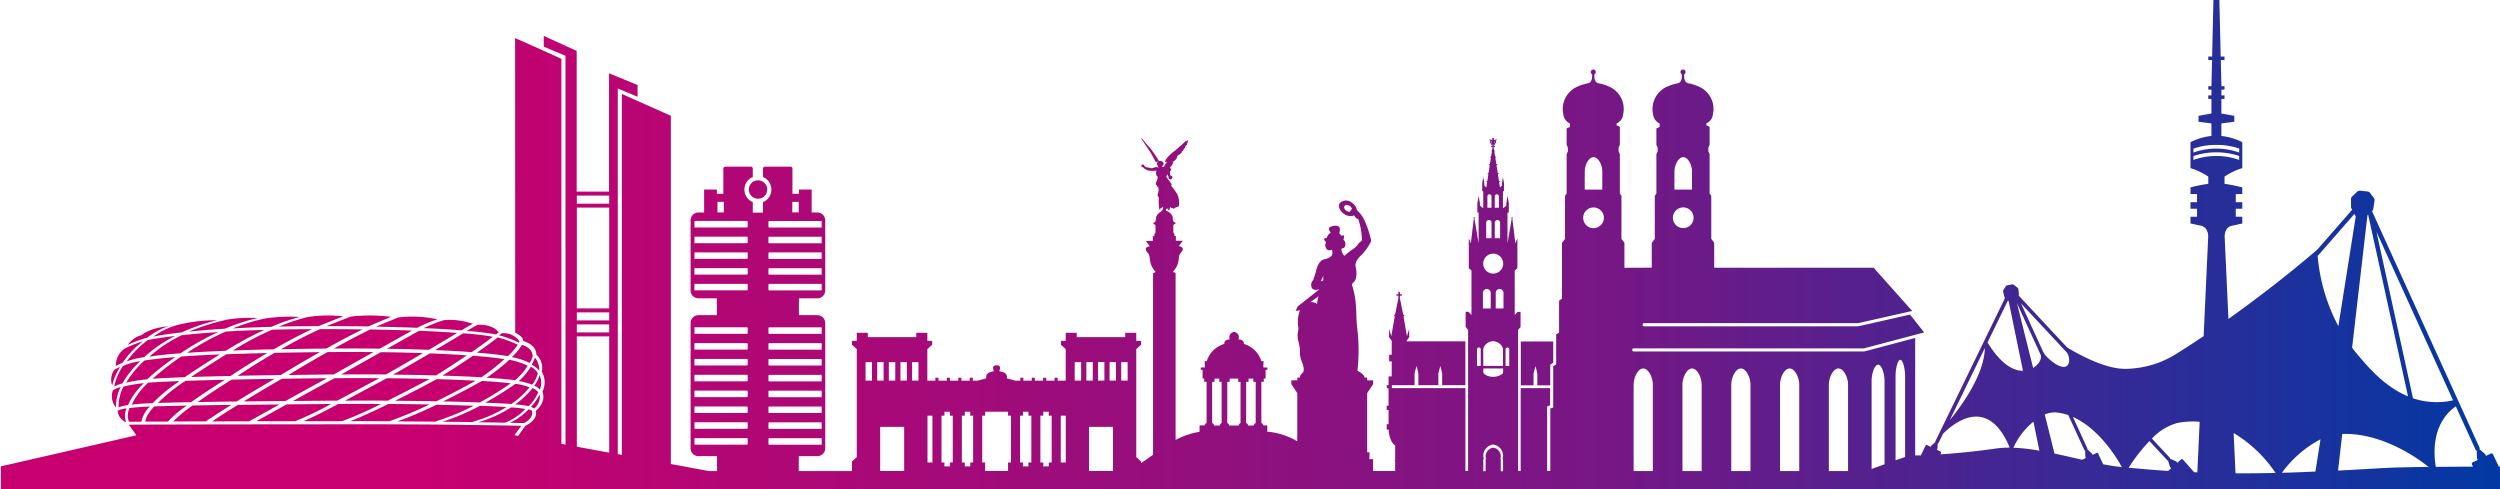 <svg xmlns="http://www.w3.org/2000/svg" xmlns:xlink="http://www.w3.org/1999/xlink" width="429.036" height="84" viewBox="0 0 429.036 84"><defs><linearGradient id="linear-gradient" y1=".5" x2="1" y2=".5" gradientUnits="objectBoundingBox"><stop offset=".17" stop-color="#c8006f"/><stop offset=".64" stop-color="#771785"/><stop offset="1" stop-color="#0039a4"/></linearGradient></defs><path id="Pfad_18" data-name="Pfad 18" d="M528.684,80.456l-1-2.109a.265.265,0,0,0-.343-.128l-.854.4-.128-.275-.775-.687a.347.347,0,0,0-.216-.108h0l.02-.049a.407.407,0,0,0-.01-.285L506.973,36.729l-.049-.1a.643.643,0,0,0,.226-.422l.2-1.334a.7.7,0,0,0-.206-.628l-.53-.716a.728.728,0,0,0-.5-.285l-1.2-.128a.7.7,0,0,0-.569.2l-.883.844a.687.687,0,0,0-.137.432v1.246a.663.663,0,0,0,.078.353l.108.2-5.916,6.769-.049.049s-6.348,5.582-15.266,11.92v-.108l-.638-13.9s-.147-1.55,1.089-1.952l1.933-.422V37.583h-1.118V36.209h1.118V35.091h-1.118V33.7h1.118V32.55a28.22,28.22,0,0,0-3.051-.618V30.705a10.858,10.858,0,0,1,3.051-1.462V24.789a10.557,10.557,0,0,0-3.591-1.069V21.572l2.217-.285v-1.02l-2.217-.4v-2.5h.54v-.6h-.53v-1h.53v-.589h-.53l-.108-4.484h.638v-.6h-.657l-.226-9.7h-1.02l-.226,9.7h-.657v.6h.648l-.108,4.484h-.54v.589h.54v1h-.54v.6h.54v2.5l-2.217.4v1.02l2.217.285V23.72a10.556,10.556,0,0,0-3.591,1.069v4.454a11.392,11.392,0,0,1,3.051,1.462v1.226a28.22,28.22,0,0,0-3.051.618V33.7h1.118v1.393h-1.118v1.118h1.118v1.374h-1.118V38.74l1.933.422c1.236.412,1.1,1.952,1.1,1.952l-.775,16.865v.088q-2.075,1.4-4.248,2.767a16.861,16.861,0,0,1-8.987,2.855c-3.787.128-8.849-2.855-10.144-3.65l-.157-.137-8.163-8.741-.049-.059a.144.144,0,0,0,.02-.039.668.668,0,0,0,.02-.2l-.078-.8a.446.446,0,0,0-.128-.275l-.628-.5a.446.446,0,0,0-.383-.088l-.765.147a.486.486,0,0,0-.314.216l-.294.5a.444.444,0,0,0-.108.422l.206.854a.653.653,0,0,0,.088.186l-.02.1L432.009,76.08a.345.345,0,0,0-.029.2v.02a.877.877,0,0,0-.128.079l-.569.5-.1.2-.029-.02-.589-.285a.188.188,0,0,0-.255.088l-.814,1.678h-.971V58.391l-8.732,2.315H380.227a.265.265,0,0,1,0-.53h39.5l10.331-2.737-.049-.069-2.325-2.943-.039-.049-8.9,2.011h-36.79a.264.264,0,0,1-.216-.255c0-.118.1-.285.206-.285h36.8l9.281-2.1-.4-.422-6.22-6.985H394.031v-4.3l-.5-.657V34l-.284-.412V26.83l-.216-.461v-.657l.216-.481V22.15l-.559-.265v-.314a1.864,1.864,0,0,0,1.118-1.53,4.185,4.185,0,0,0-2.541-4.847,7.023,7.023,0,0,0-1.638-.5c-.834-.167-.746-1.2-.746-1.56h.01a.433.433,0,1,0-.638-.383.422.422,0,0,0,.226.383h.01c0,.373.088,1.393-.755,1.56a8.027,8.027,0,0,0-1.835.589,4.2,4.2,0,0,0-2.345,4.758,1.946,1.946,0,0,0,1.118,1.54v.589l-.559.265v2.806l.216.481v.657l-.216.461V33.6l-.275.412V41.4l-.52.657v4.268l-4.69.02v-4.3l-.51-.657V34l-.275-.412V26.83l-.216-.461v-.657l.216-.481V22.15l-.559-.265v-.314a1.864,1.864,0,0,0,1.118-1.53,4.185,4.185,0,0,0-2.541-4.847,7.022,7.022,0,0,0-1.638-.5c-.844-.167-.755-1.2-.755-1.56h.02a.433.433,0,1,0-.638-.383.422.422,0,0,0,.226.383h.01c0,.373.088,1.393-.755,1.56a8.028,8.028,0,0,0-1.835.589,4.2,4.2,0,0,0-2.345,4.758,1.946,1.946,0,0,0,1.118,1.54v.589l-.559.265v2.806l.216.481v.657l-.216.461V33.6l-.275.412V41.4l-.52.657v9.585l-.5.343v5.523l-.5.245v5.16l-.51.334v7.074l-.5.186V81.221h-.54V70.135l.51-.186V67h-5.053V81.221h-.441V57.008l.422-.5v-2.6h-.481l-.52.54V46.834l.461-.422V41.281l-.353.873-.52-4.287.167-.128-.167.02-.049-.206-.049.206-.167-.02.167.128-.726,4.287V36.867h.226V35.258l-.226-1.266-.206,1.266v.392l-.432.4h-.147V33.217h.177v-1.4L357.78,30.8l-.167,1.011v.422l-.343.334-.147-.9.2-.128-.226-.108-.177-1.138.2-.118-.226-.1-.216-1.3.2-.137-.236-.1-.167-1.069.2-.128-.226-.078-.147-.873.147-.108-.167-.049-.1-.589.275-.1v-.108l-.275-.069v-.147s.2.029.226,0c.059-.069.02-.285-.157-.569l.069-.02s.177.412.226.392c.137-.039,0-.53,0-.53l.147-.029.029-.177-.52.147s.147-.353-.1-.373h-.029c-.235.01-.1.373-.1.373l-.52-.147.02.177.157.029s-.137.491,0,.53c.049.02.226-.392.226-.392l.069.02c-.167.285-.206.51-.157.569.039.039.235,0,.235,0v.147l-.275.069v.108l.275.1-.1.589-.167.049.147.108-.137.873-.226.078.2.128-.177,1.069-.226.1.2.137-.206,1.3-.226.1.2.118-.177,1.138-.235.108.2.128-.147.9-.343-.334v-.422L354.4,30.8l-.177,1.011v1.4h.177v2.835h-.147l-.432-.4v-.392l-.206-1.266-.226,1.266v1.609h.216v5.288l-.726-4.287.167-.128-.167.02-.049-.206-.049.206-.167-.02.167.128-.51,4.287-.353-.873v5.131l.461.422v7.613l-.52-.54h-.481v2.6l.422.5V81.221h-.461V67H338.718v-.5h3.9V64.454l.333-1.266.314,1.266V66.5H346.7V64.454l.334-1.266.314,1.266V66.5h3.983V58.97H341.249v-.1l.441-.6V56.841l-.383,1.246-.589-3.4.137-.186-.2-.157L340.1,51.6v-.471h.324v-.255H340.1v-.4h-.265v.4h-.324v.255h.324v.481l-.559,2.727-.2.157.137.186-.589,3.4-.383-1.246v1.432l.451.6v2.4h-.441V62.4h.441v2.58h-.54V66.5h-.324V66.9l.324.177v2.933h-.324v.746h.324v2.433h-.324v.922h.334c.157,2.276,1.128,2.718,1.128,2.718v2.541s-.108,0-.108.069.1.078.1.078v1.707H335.5V79.19h-.638L334.892,78h-.412V67.849l1.02-1.53v-.657h-1.02V65.19h-.471c.069-.54-1.2-1.187-1.2-1.187a31.126,31.126,0,0,0-.069-7.554c-.216-2.041.039-4.327-.814-6.985a.474.474,0,0,1,.167-.579s.922-.569.383-2.826c0,0-.177-.844.991-1.864a9.6,9.6,0,0,0,1.609-2.237.709.709,0,0,0,.029-.549,17.211,17.211,0,0,0-1.187-3.414,5.6,5.6,0,0,0-1.158-1.5l-.039-.039a1.91,1.91,0,0,0-.912-1.3,1.48,1.48,0,0,0-2.031.1c-.343.54.01,1.383.785,1.874a1.813,1.813,0,0,0,1.678.226v.02c.481.726.7.579.7.579a12.455,12.455,0,0,1,.638,3.336c.049.383-.118.481-.118.481a2.532,2.532,0,0,0-.667.7,2.9,2.9,0,0,1-.834.726,9.225,9.225,0,0,0-1.374,1.109,1.659,1.659,0,0,1-.52-1.266c.873,0,.647-1.05.647-1.05-.059-.314-.353-.412-.294-.559.255-.638.039-.7-.167-.628a.477.477,0,0,1-.235.01,3.043,3.043,0,0,0-.353-.422c.216-.2.1-.883.1-.883-.078-.481-1.01-.373-1.01-.373-1.069.2-.824.648-.824.648a4.149,4.149,0,0,0,.284.569,1.388,1.388,0,0,0-.667.834.49.49,0,0,1-.226.078c-.216.01-.392.137.059.648.1.128-.137.314-.088.628,0,0,.128,1.158,1.109.7a1.069,1.069,0,0,1-.049,1.079,2.632,2.632,0,0,1-1.256.579s-.991.078-1.413,2.119l-.451,1.423a1.181,1.181,0,0,0-.3,1.236s.167.716,1.364.353l-3.748,2.963-.353.746.755-.1a5.657,5.657,0,0,0-.314,2.776c.2.814-.353,1.03.069,2.669a12.319,12.319,0,0,1,.255,1.413,3.91,3.91,0,0,0,.353,2.08s.579,1.324.078,1.815c0,0-.5.343-.432.8h-.471v.471h-1.02v.657l1.02,1.53v8.28a12,12,0,0,0-5.151-1.658V73.4h-.7v-.226h-.147v-.167h-.167v-7.1h.412v-.559h.314V63.856h.314v-.4h-.7l.029-1.089h-.363a4.514,4.514,0,0,0-2.992-2.953.069.069,0,0,1-.039-.02.507.507,0,0,0-.108-.461.975.975,0,0,0-.814-.275.917.917,0,0,0-.716-1.3h-.039a.922.922,0,0,0-.716,1.3.98.98,0,0,0-.814.275.507.507,0,0,0-.108.461.143.143,0,0,1-.039.02,4.5,4.5,0,0,0-2.992,2.953H306.6l.02,1.089h-.7v.4h.314v1.491h.275v.559h.412v7.1h-.157v.167h-.147V73.4h-.9v1.089a14.024,14.024,0,0,0-4.111,1.393V47.276l-.451-.255A3.627,3.627,0,0,0,302.1,45.2l.078-.628a1.386,1.386,0,0,1,.412-.912c.755-.922-.441-1.03-.441-1.03l.687-.912h-1.187v-.824H301.4v-.334l-.186-.275V39.025l.226-.206h.128v-.255c-.451,0-.383-.5-.383-.5h-.069v-.432a1.7,1.7,0,0,0-1.167-1.069v-.334a.821.821,0,0,0,.383-.069c.02.226-.088.157-.1.265s.157.039.157.039a.492.492,0,0,0,.265-.441l.078-.108.049.029c-.01.294.363.147.363.147a.093.093,0,0,0,.049.108c.147.029.49-.255.49-.255.324-.029.481-.147.53-.383a3.993,3.993,0,0,0-.314-1.835,11.534,11.534,0,0,0-1.079-1.472c.078-.049.147-.2.108-.255s-.961-1.324-.961-1.324c.2-.049.147-.343.137-.4l.285.373a.406.406,0,0,0,.157.461.331.331,0,0,0,.461-.1c.206-.451-.343-.53-.343-.53l-.029-.432c-.02-.3.049-.314.049-.314.373-.206-.059-.579-.059-.579.137-.039.147-.206.147-.226.206-.029.167-.167.167-.167.167-.078.078-.186.078-.186.2-.108.069-.186.069-.186.2-.069.069-.1.108-.137.069-.069-.108-.147-.108-.147.4-.039.334-.177.334-.177.314-.078.167-.186.167-.186.343-.147.147-.235.147-.235.226-.128.108-.147.147-.177a.075.075,0,0,0-.029-.137c1.05-.726.824-.755.785-.755.52-.412.324-.441.324-.441.441-.353.2-.373.2-.373.549-.5.383-.52.343-.52.294-.275.128-.285.128-.285.186-.206.02-.167.02-.167a.433.433,0,0,0,.078-.147c.02-.1-.1-.029-.1-.029l-.2.226v-.078c.02-.1-.069-.049-.069-.049-.2.226-1.874,1.687-1.874,1.687a6.231,6.231,0,0,0-1.579,1.55c-.285.52.108.363.108.363.1-.069.128-.029.108,0,0,.029-.039.069-.039.069a4.291,4.291,0,0,0-.5.795h-.235a.132.132,0,0,1-.02-.177c.3-.255.206-.5.206-.5a.626.626,0,0,0-.775-.314,19.538,19.538,0,0,0-1.5-2.207c-.334-.363-1.118-1.3-1.118-1.3s-.363-.52-.4-.422.108.265.108.265,1.246,1.874,1.374,2.05.912,1.638.912,1.638c.186.334.334,0,.334,0l.078.128a.372.372,0,0,0-.167.245c0,.088.029.235.147.275,0,0-.01.373.235.451h-.029l-.157-.049a.9.9,0,0,0-.608,0,1.031,1.031,0,0,1-.8.088.878.878,0,0,0-.422-.078.641.641,0,0,1-.559-.392.265.265,0,0,0-.383-.078c-.118.069-.039.128-.039.128-.147.285.235.294.235.294a2.813,2.813,0,0,0,.7.51,3.674,3.674,0,0,0,1.4.088c.275-.059.206.118.206.118a.776.776,0,0,0,.069.765.383.383,0,0,1,.157.255,2.406,2.406,0,0,1-.275.854c-.206.53.157.51.157.51-.088.314.206.275.206.275a1.852,1.852,0,0,1-.069,1.177.588.588,0,0,0,.177.638,8.245,8.245,0,0,0,.088,1.992c.01.049.02.1.039.108.088.039.088-.059.088-.059-.02-.167.2-.216.2-.216a1.044,1.044,0,0,0,.334-.245,1.544,1.544,0,0,1-.108.579c-.1.128-.236.108-.206.226,0,.02-.03.039-.039.039a1.774,1.774,0,0,0-.873.961v.432h-.069s.069.491-.383.5v.255h.128l.226.206V40.31l-.2.275v.334h-.255v.824H296.5l.677.912s-1.2.108-.441,1.03a1.386,1.386,0,0,1,.412.912l.088.628a3.531,3.531,0,0,0,.952,1.825l-.451.255v31.13c-.618.441-1.3.912-2.06,1.442v-.294l-.824-.746V60.3l.824-.746V58.9h-.824V57.5H292.96v.746h-8.32V57.5h-1.893v1.4h-.824v.657l.824.746V65.72h-1.383v-.51h-.53v.51H279.4v-.51h-.53v.51H277.44v-.51h-.52v.51h-1.442v-.51h-.52v.51h-.834l-1.481-.4s.245-.873-.834-1.109l-.481-.137s.54-.991-.412-.991h-.069c-.952,0-.412.991-.412.991l-.481.137c-1.079.235-.834,1.109-.834,1.109l-1.491.4h-.834v-.51h-.52v.51h-1.442v-.51h-.52v.51H262.87v-.51h-.53v.51h-1.432v-.51h-.53v.51H259V60.3l.824-.746V58.9H259V57.5h-1.9v.746h-8.31V57.5h-1.9v1.4h-.824v.657l.824.746V78.837l-.824.746v1.648h-9.134V78.67h3.188a1.35,1.35,0,0,0,1.354-1.354V55.831a1.35,1.35,0,0,0-1.354-1.354H236.96V51.593h3.159a1.35,1.35,0,0,0,1.354-1.354V38.211a1.35,1.35,0,0,0-1.354-1.354h-.971V32.913H236.96v.736h-1.109V29.322a.331.331,0,0,0-.334-.334h-4.385a.331.331,0,0,0-.334.334v1.452a2.328,2.328,0,0,1,0,4.3v1.805h-1.756V35.071a2.328,2.328,0,0,1,0-4.3V29.322a.331.331,0,0,0-.334-.334h-4.385a.331.331,0,0,0-.334.334v4.327h-1.109v-.736h-2.188v3.944h-.971a1.35,1.35,0,0,0-1.354,1.354V50.239a1.357,1.357,0,0,0,1.354,1.354h3.159v2.884h-3.159a1.357,1.357,0,0,0-1.354,1.354V77.316a1.357,1.357,0,0,0,1.354,1.354h3.189v2.561h-1.383l-6.544-1.207V20.257l-8.408-3.748V78.454l-.7-.128V15.577l3.4,1.413V14.979l-4.9-2.011V33.276h-5.553V9.131l-5.651-2.58V8.4l3.728,1.56V76.689l-.7-.128V10.485l-3.032-1.374-4.915-2.188.02,50.182v.383c.569.285,1.432.814,1.373,1.442,0,0,2.256.53,2.256,2.315a3.091,3.091,0,0,1,.932,2.924,3.615,3.615,0,0,1,.108,3.434c.726,1.844-1.148,3.306-1.148,3.306.461,1.589-1.8,2.561-1.8,2.561L188.779,75.2l-.638-.118,1.187-1.619c-5.151-.108-14.726-.216-14.726-.216-2.816-.02-7.858-.039-7.858-.039h-.157c-3.208-.02-7.927-.01-7.927-.01h-.186c-2.129,0-3.385.01-3.434.01h-4.552c-2.492,0-7.672.01-7.672.01h-.088c-9.673.01-18.964.039-20.769.049l1.3,1.825-23.4,5.367H100V84.39H528.891V80.476h-.207ZM387.222,29.773v-.078c.029-1.06.7-2.335,1.5-2.335s1.472,1.275,1.5,2.335v3.228h-3.012V29.773Zm1.5,6.21a1.776,1.776,0,1,1-1.776,1.776A1.773,1.773,0,0,1,388.723,35.984Zm-57.069.5c-.069.108-.039.226-.186.235a.824.824,0,0,1-.54-.147c-.343-.216-.491-.579-.343-.814s.54-.255.883-.039a.824.824,0,0,1,.383.491c.029.118-.128.177-.186.265ZM204.4,78.072l-5.553-1.02V58.117H204.4Zm0-20.642h-5.553V56.056H204.4Zm0-2.06h-5.553V54H204.4Zm0-2.06h-5.553V36.023H204.4Zm0-17.973h-5.553V33.963H204.4Zm18.582-.3h1.1v1.805h-1.1Zm12.842,0h1.1v1.805h-1.1Zm16.57,27.5h1.1V65.71h-1.1V62.532ZM249.5,65.71h-1.1V62.532h1.1Zm.893-3.179h1.1V65.71h-1.1Zm4.631,18.69H250.9V73.647h4.121Zm.461-15.511h-1.1V62.532h1.1Zm1.992,0h-1.1V62.532h1.1Zm2.394,14.049h-.844V71.724h.844Zm3.493,0h-.5v.677h-.932v-.677h-.5V71.724h.5v-.677h.932v.677h.5Zm3.493,0h-.5v.677h-.932v-.677h-.5V71.724h.5v-.677h.932v.677h.5Zm6.495,0h-.5v1.462h-3.934V79.759h-.5V71.724h.5v-.677h3.934v.677h.5Zm3.493,0h-.5v.677h-.932v-.677h-.5V71.724h.5v-.677h.932v.677h.5Zm3.493,0h-.5v.677H278.9v-.677h-.5V71.724h.5v-.677h.932v.677h.5Zm2.413,0h-.854V71.724h.854Zm5.533-17.228h1.1V65.71h-1.1V62.532Zm-2.894,3.179h-1.1V62.532h1.1Zm.9-3.179h1.1V65.71h-1.1Zm4.572,18.69H286.74V73.647h4.121Zm.51-15.511h-1.1V62.532h1.1Zm2,0h-1.1V62.532h1.1Zm16.139,7.309h-.157v.167h-.147v.226h-1.02v-.226h-.147v-.167h-.167v-7.1h.412v-.559h.814v.559h.4v7.1Zm3.247,0H312.6v.167h-.147v.226h-1.668v-.226h-.147v-.167h-.167v-7.1h.412v-.559h1.462v.559h.4v7.1Zm2.6,0h-.167v.167h-.147v.226h-1.02v-.226h-.147v-.167h-.167v-7.1h.412v-.559h.814v.559h.412v7.1Zm10.507-20.475a1.6,1.6,0,0,0-1.128-.294l1.4-1.02A7.922,7.922,0,0,0,325.865,52.544Zm1.1-4.042-.461.186.461-1A2.665,2.665,0,0,0,326.964,48.5Zm27,14.687h-.628V60.314a.315.315,0,0,1,.628,0Zm2.413-29.128a.354.354,0,0,1,.706,0v1.982h-.706Zm0,4.552a.456.456,0,0,1,.451-.471.467.467,0,0,1,.461.471v2.659h-.912Zm-1.266-4.552a.354.354,0,0,1,.706,0v1.982h-.706Zm-.206,4.552a.458.458,0,0,1,.461-.471.447.447,0,0,1,.451.471v2.659h-.912Zm1.207,5.308a1.712,1.712,0,1,1-1.717,1.707A1.71,1.71,0,0,1,356.112,43.92Zm-1.766,6.691a.668.668,0,0,1,1.334,0v2.718h-1.334ZM357.8,64.327a.353.353,0,0,1-.137.226,2.472,2.472,0,0,1-1.531.5h-.049a2.386,2.386,0,0,1-1.531-.5.541.541,0,0,1-.137-.226v-.706h3.395v.706Zm0-1.138h-3.395V60.324a1.566,1.566,0,0,1,.137-.441,1.9,1.9,0,0,1,1.531-.942h.049a1.934,1.934,0,0,1,1.53.942,1.029,1.029,0,0,1,.137.441v2.865Zm.078-9.86h-1.334V50.611a.668.668,0,0,1,1.334,0Zm.981,9.87h-.628V60.324a.315.315,0,0,1,.628,0Zm12.97-33.416V29.7c.029-1.06.687-2.335,1.5-2.335s1.472,1.275,1.5,2.335v3.228h-3.012V29.783Zm1.5,9.762a1.776,1.776,0,1,1,1.776-1.776A1.773,1.773,0,0,1,373.33,39.545Zm67.636,19.563,3.453-7.1.069-.02.079.069,2.443,11.9.02.069c-1.57.02-3.679-1-6.043-4.778l-.049-.078.029-.049ZM434.451,72.5l.078-.147,5.916-12.165.039-.079v.079c-.157,4.7-4.238,10.144-6.043,12.332l.02-.029Zm10.125,4.709a15.606,15.606,0,0,0-2.07.137c-3.777.549-7.182.844-9.517,1.01h-.127l.108-.216a.2.2,0,0,0-.088-.255l-.589-.285-.039-.02.1-.206.029-.755v-.108h.02a.347.347,0,0,0,.157-.157l.7-1.432.049-.108.029-.02c2.07-2.041,7.672-6.357,11.341,2.237a1.122,1.122,0,0,1,.059.147h-.167Zm5.229.52a32.885,32.885,0,0,0-4.2-.491h-.2a.262.262,0,0,1,.02-.1,12.384,12.384,0,0,1,3.394-4.385l.02.1,1,4.886H449.8Zm-.02-15.138a3.22,3.22,0,0,1-1.02.932l-.02-.069-2.727-10.929-.039-.157.049.118,4.022,8.781.049.108a1.6,1.6,0,0,1-.324,1.207Zm.746-1.737-3.787-8.27-.059-.128.1.108,7.75,8.3.079.108c.471.765.5,1.923-.167,2.286-.7.373-2.06-.324-3.453-1.756-.069-.069-.226-.294-.4-.54l-.059-.118Zm7.221,18.16-.589.275-.079-.02c-1.511-.343-3.061-.706-4.6-1.03h-.049l-1.648-6.622-.02-.088a4.04,4.04,0,0,1,2-.353,8.915,8.915,0,0,1,2.041.451l.02.049,2.728,5.936a.288.288,0,0,0,.137.147h.03a.3.3,0,0,0-.02.167l.02.844.1.226-.059.02Zm6.1,1.521c-.932-.1-1.913-.255-2.943-.451l-.127-.02-.844-1.825a.2.2,0,0,0-.275-.108l-.589.275-.1.049-.1-.226-.628-.569a.3.3,0,0,0-.147-.088v-.039a.188.188,0,0,0-.02-.177L455.623,72l-.02-.049c5.151,2.286,8.378,8.594,8.378,8.594h-.147Zm8.555.255-.461.412h-.078c-2.109-.137-4.277-.314-6.524-.53l-.177-.02a28.936,28.936,0,0,1,3.522-4.523l.039-.039.078.078,2.953,3.169a.246.246,0,0,0,.206.1h0a.244.244,0,0,0,.02.216l.285.893.177.206-.029.029Zm4.935-7.9-.383,8.349v.216c-.177-.01-.333-.02-.5-.02H476.4l-1.923-2.178a.231.231,0,0,0-.324-.02l-.569.51-.069.049-.177-.206L472.5,79.2a.323.323,0,0,0-.2-.049h-.02a.292.292,0,0,0-.078-.226l-2.973-3.189-.078-.078.049-.049a9.432,9.432,0,0,1,4.268-2.619,13.4,13.4,0,0,1,3.865-.216v.108ZM507.767,40.34l13.009,28.628.059.128a12.9,12.9,0,0,1-6.877-.353l-.029-.147-6.191-28.2-.049-.206.079.157Zm-1.629-2.963.118-.186,6.819,31.071.029.147c-3.973-1.638-6.779-4.954-8.477-6.956q-.589-.677-1.118-1.383l.029-.255,2.6-22.437Zm-8.486,6.887,6.25-7.152.235.412L501.2,56.056l-.049.3A31.138,31.138,0,0,1,497.6,44.323l.049-.059Zm-7.387,37.291c-2.237.049-4.483.078-6.769.059v-.147l-.314-6.632v-.128a22.741,22.741,0,0,1,7.191,6.848Zm6.946-.235h-.118q-2.767.132-5.533.206h-.1a19.505,19.505,0,0,1,6.583-5.73h.039l-.873,5.533Zm19.17-.8c-3.218.039-5.788.1-7.535.2-2.609.147-5.141.294-7.633.422H501.1l.716-6.249v-.029c.2-.01.481-.01.481-.01,7.7-.01,14.334,5.68,14.334,5.68h-.255Zm7.692-.441.186.392h-.1c-2.119.01-4.219.02-6.181.039h-.108c-1.069-6.828,2.276-9.595,3.444-10.38l.039.088,3.345,7.338a.4.4,0,0,0,.216.206c.03.01.049.01.049.02h0a.336.336,0,0,0-.059.235l.03,1.04.137.275-.873.4a.262.262,0,0,0-.118.343ZM366.4,58.99h-5.553v7.525h2.188V64.474l.343-1.266.3,1.266v2.041H365.9V62.973l.51-.334V59ZM229.945,31.333a1.58,1.58,0,1,0,1.58,1.58A1.579,1.579,0,0,0,229.945,31.333ZM476.275,25.9h.01a11.273,11.273,0,0,1,3.934-.638,11.633,11.633,0,0,1,3.865.6l.049.02v.677h-.03a11.708,11.708,0,0,0-7.819.01h-.01v-.677Zm7.849,1.933h-.02a11.152,11.152,0,0,0-3.885-.667,11.38,11.38,0,0,0-3.924.667h-.02v-.667h.01a12.486,12.486,0,0,1,7.819-.02h.02ZM380.208,81.221V66.328c.039-1.226.755-2.7,1.648-2.7s1.619,1.472,1.648,2.7v14.9h-3.3Zm8.378,0V66.328c.039-1.226.755-2.7,1.648-2.7s1.619,1.472,1.648,2.7v14.9h-3.3Zm8.378,0V66.328c.039-1.226.755-2.7,1.648-2.7s1.619,1.472,1.648,2.7v14.9h-3.3Zm8.369,0V66.328c.039-1.226.755-2.7,1.648-2.7s1.619,1.472,1.648,2.7v14.9h-3.3Zm8.378,0V66.328c.039-1.226.755-2.7,1.648-2.7s1.619,1.472,1.648,2.7v14.9h-3.3Zm7.338-.343v-15.2c.02-1.226.51-2.7,1.109-2.7s1.089,1.472,1.109,2.7V80.073l-2.227.8Zm4.111-1.491V64.837c.01-1.226.373-2.7.814-2.7s.8,1.472.824,2.7V78.808l-1.638.579ZM219.036,38.309h8.987a.143.143,0,0,1,.147.137v.844a.143.143,0,0,1-.147.137h-8.987V38.3Zm21.829,1.128h-8.987a.143.143,0,0,1-.147-.137v-.844a.143.143,0,0,1,.147-.137h8.987v1.128Zm-21.829,1.57h8.987a.143.143,0,0,1,.147.137v.844a.143.143,0,0,1-.147.137h-8.987V41Zm21.829,1.128h-8.987a.143.143,0,0,1-.147-.137v-.844a.143.143,0,0,1,.147-.137h8.987v1.128ZM219.036,43.7h8.987a.143.143,0,0,1,.147.137v.844a.143.143,0,0,1-.147.137h-8.987V43.695Zm21.829,1.128h-8.987a.143.143,0,0,1-.147-.137v-.844a.143.143,0,0,1,.147-.137h8.987v1.128ZM219.026,46.4h9a.143.143,0,0,1,.147.137v.844a.143.143,0,0,1-.147.137h-9V46.393Zm21.839,1.128h-8.987a.143.143,0,0,1-.147-.137V46.55a.143.143,0,0,1,.147-.137h8.987v1.128ZM219.026,49.1h9a.143.143,0,0,1,.147.137v.844a.143.143,0,0,1-.147.137h-9V49.091Zm21.839,1.128h-8.987a.143.143,0,0,1-.147-.137v-.844a.143.143,0,0,1,.147-.137h8.987v1.128Zm-21.829,6.328h8.987a.143.143,0,0,1,.147.137v.844a.143.143,0,0,1-.147.137h-8.987V56.547Zm21.829,1.128h-8.987a.143.143,0,0,1-.147-.137V56.7a.143.143,0,0,1,.147-.137h8.987v1.128Zm-21.839,1.589h9a.143.143,0,0,1,.147.137v.844a.143.143,0,0,1-.147.137h-9V59.265ZM240.865,60.4h-8.987a.143.143,0,0,1-.147-.137v-.844a.143.143,0,0,1,.147-.137h8.987v1.128Zm-21.839,1.589h9a.143.143,0,0,1,.147.137v.844a.143.143,0,0,1-.147.137h-9V61.982Zm21.839,1.128h-8.987a.143.143,0,0,1-.147-.137v-.844a.143.143,0,0,1,.147-.137h8.987V63.13ZM219.026,64.71h9a.143.143,0,0,1,.147.137v.844a.143.143,0,0,1-.147.137h-9V64.7Zm21.839,1.128h-8.987a.143.143,0,0,1-.147-.137v-.844a.143.143,0,0,1,.147-.137h8.987v1.128Zm-21.839,1.589h9a.143.143,0,0,1,.147.137v.844a.143.143,0,0,1-.147.137h-9V67.417Zm21.839,1.128h-8.987a.143.143,0,0,1-.147-.137v-.844a.143.143,0,0,1,.147-.137h8.987v1.128Zm-21.829,1.589h8.987a.143.143,0,0,1,.147.137v.844a.143.143,0,0,1-.147.137h-8.987V70.135Zm21.829,1.128h-8.987a.143.143,0,0,1-.147-.137v-.844a.143.143,0,0,1,.147-.137h8.987v1.128Zm-21.829,1.589h8.987a.143.143,0,0,1,.147.137v.844a.143.143,0,0,1-.147.137h-8.987V72.853Zm21.829,1.128h-8.987a.143.143,0,0,1-.147-.137v-.844a.143.143,0,0,1,.147-.137h8.987V74ZM219.036,75.58h8.987a.143.143,0,0,1,.147.137v.844a.143.143,0,0,1-.147.137h-8.987V75.57Zm21.829,1.128h-8.987a.143.143,0,0,1-.147-.137v-.844a.143.143,0,0,1,.147-.137h8.987v1.128ZM357.407,81.26V79.092s-.1,0-.1-.078.1-.069.1-.069v-.177a1.5,1.5,0,0,0-1.285-1.55h-.029a1.507,1.507,0,0,0-1.285,1.55v.177s.1,0,.1.069-.1.078-.1.078V81.26h-.4V79.112s.128,0,.128-.1-.128-.088-.128-.088V78.7a1.962,1.962,0,0,1,1.678-2.021h.039A1.954,1.954,0,0,1,357.8,78.7v.226s-.128-.01-.128.088.128.1.128.1V81.26h-.4ZM119.5,63.807h0a2.95,2.95,0,0,0-.392,2.747,9.1,9.1,0,0,1,.746-2.09,11.591,11.591,0,0,1,.6-1.089l.02-.029c-.481.235-.844.4-.961.461Zm4.837-4.837a21.041,21.041,0,0,0-3.041,1.217h0a3.514,3.514,0,0,0-1.56,3c.216-.108.618-.314,1.167-.549l.02-.029a16.013,16.013,0,0,1,3.444-3.65h-.029Zm-.128-1.089a4.184,4.184,0,0,0-2.423,1.707,17.317,17.317,0,0,1,3.277-1.226h.02a13.091,13.091,0,0,1,3.62-1.982C125.372,56.724,124.2,57.881,124.2,57.881Zm5.69.167c-2.776.324-4.248.618-4.66.706h-.029a16.315,16.315,0,0,0-3.591,3.64l-.02.029a13.367,13.367,0,0,1,2.992-.736,23.685,23.685,0,0,1,5.337-3.65h-.029Zm.343-1.864h0a12.883,12.883,0,0,0-4.052,1.952h.029c.746-.147,2.286-.412,4.768-.7h.059s.02-.02.029-.02a33.581,33.581,0,0,1,6.053-2.07,28.137,28.137,0,0,0-6.877.824Zm8.437-.893h-.049A37.505,37.505,0,0,0,132.3,57.3h.049c1.658-.177,3.679-.353,6.1-.5h.039s.029-.02.049-.029a32.412,32.412,0,0,1,5.543-1.8,24.986,24.986,0,0,0-5.406.294ZM145.612,55h-.01a31.99,31.99,0,0,0-5.739,1.727l-.049.02h.039c1.943-.108,4.121-.206,6.573-.265l.039-.02s.049-.02.069-.029a31.96,31.96,0,0,1,4.739-1.638,27.177,27.177,0,0,0-5.661.216Zm7.054-.2h-.02A33.3,33.3,0,0,0,147.8,56.41l-.059.029q3.105-.074,6.769-.078h.029c.422-.186,2.227-.9,4.228-1.678a22.343,22.343,0,0,0-6.1.118Zm7.368-.069a.048.048,0,0,0-.029.01c-1.707.657-3.316,1.3-4.13,1.619h.039c2.61,0,4.974.02,7.113.049h.069a.14.14,0,0,0,.039-.02c.334-.167,1.913-.834,3.846-1.619a27.817,27.817,0,0,0-6.946-.039Zm8.418.1-.226.029-3.846,1.589h.059c2.669.049,4.974.108,6.966.2h.049a20.746,20.746,0,0,1,3.483-1.452,20.064,20.064,0,0,0-6.495-.353Zm7.584.5a24.612,24.612,0,0,0-3.473,1.374h.039c2.718.108,4.807.245,6.377.373h.069s.078-.039.128-.069c.6-.353,1.177-.706,1.805-1.04a11.656,11.656,0,0,0-4.935-.638Zm5.759.814h0c-.638.324-1.217.667-1.815,1.04h.059a48.661,48.661,0,0,1,4.915.6h.029c.157-.128.314-.245.461-.373-1.167-1.462-3.434-1.3-3.64-1.275Zm5.739,1.638a3.926,3.926,0,0,0-1.57-.206c-.147.118-.294.235-.451.353l-.02.02h.029a16.323,16.323,0,0,1,3.355,1.236l.029.02s.049-.088.078-.137c-.137-.716-1.452-1.275-1.452-1.275Zm-50.3-.392c-2.472.157-4.5.343-6.132.52h-.049a24.14,24.14,0,0,0-5.563,3.679c.088-.01.186-.029.294-.039.912-.128,2.325-.334,5.062-.53a42.823,42.823,0,0,1,6.4-3.61l.039-.02h-.049Zm1.383-.088h-.039l-.039.02-.079.029a42.519,42.519,0,0,0-6.495,3.591c1.687-.128,3.856-.245,6.652-.353a58.1,58.1,0,0,1,6.544-3.561l.039-.02q-3.694.1-6.593.285Zm14.795-.422c-2.482,0-4.758.039-6.838.088l-.049.02c-.059.02-.108.049-.167.069a49.308,49.308,0,0,0-6.534,3.483c2-.078,4.317-.147,7-.2,2.06-1.2,4.376-2.443,6.6-3.463H153.4Zm8.594.039q-3.252-.044-7.211-.049h-.029c-2.237,1-4.582,2.247-6.681,3.453,2-.039,4.219-.078,6.652-.1.373,0,.746-.01,1.109-.01,1.972-1.109,4.14-2.276,6.21-3.287h-.049Zm8.477.2c-2.021-.078-4.366-.147-7.064-.186h-.039c-2.06,1-4.238,2.168-6.23,3.277,2.894-.02,5.514-.02,7.878.02,1.638-.932,3.512-1.972,5.533-3.1h-.069Zm7.76.4c-1.6-.128-3.7-.255-6.416-.363h-.049c-2.011,1.118-3.875,2.168-5.523,3.09,2.747.039,5.141.1,7.2.177,1.481-.873,3.13-1.854,4.856-2.894h-.069Zm6.171.657a49.061,49.061,0,0,0-4.935-.579.192.192,0,0,1-.069-.01h-.059c-1.707,1.03-3.345,2.011-4.827,2.884,2.5.1,4.493.216,6.034.334a1.9,1.9,0,0,0,.235.02c1.217-.844,2.492-1.756,3.64-2.649H184.4Zm4.277,1.364a19.246,19.246,0,0,0-3.277-1.207L185.3,58.3h-.029c-1.128.883-2.364,1.776-3.571,2.61,2.973.235,4.631.481,5.317.6a10.475,10.475,0,0,0,1.7-1.972h-.02Zm.736.02a9.675,9.675,0,0,1-1.736,2.109l.147.029a12.629,12.629,0,0,1,2.924.981,5.7,5.7,0,0,0,.5-1.079v-.078C191.261,60.206,189.839,59.677,189.427,59.559Zm2.355,2.355h-.01a1.624,1.624,0,0,0-.128-.137,7.31,7.31,0,0,1-.549,1.187,3.823,3.823,0,0,1,1.3,1.05,3.282,3.282,0,0,0-.608-2.1Zm-.834,1.413a10.642,10.642,0,0,1-2.07,2.463,11.14,11.14,0,0,1,2.315.618,5.413,5.413,0,0,0,.961-1.982,2.847,2.847,0,0,0-1.217-1.089Zm.2,7.574h0a1.39,1.39,0,0,0-.589-.255,10.784,10.784,0,0,1-3.189,2.3c.814.02,1.619.029,2.433.049.471-.255,1.658-1,1.344-2.09Zm-3.581-.6a21.7,21.7,0,0,1-5.367,2.472c-.079.029-.157.049-.226.078,1.5.02,3.022.049,4.552.078a9.835,9.835,0,0,0,3.483-2.345,17.428,17.428,0,0,0-2.433-.275Zm-5.347-.265h0a39.673,39.673,0,0,1-6.289,2.678c-.049.02-.088.029-.137.049,1.668.02,3.385.029,5.131.059.235-.088.481-.167.746-.265a21.5,21.5,0,0,0,5.1-2.306c-.6-.039-2.07-.128-4.552-.226Zm-7.417-.2h-.01c-1.6.775-2.914,1.354-4.022,1.815s-1.992.785-2.737,1.06c2,0,4.189.02,6.5.039.206-.078.422-.147.657-.226a41.35,41.35,0,0,0,5.955-2.5c-1.678-.059-3.777-.128-6.348-.167Zm-53.224.638a4.479,4.479,0,0,0-1.511.383h0a2.158,2.158,0,0,0,1.442,1.982,3,3,0,0,1,.069-2.364Zm-1.02-3.65a4.506,4.506,0,0,0-1.315.53,2.9,2.9,0,0,0,.52,2.953,7.188,7.188,0,0,1,.8-3.483Zm.422-3.65-.02.029a9.872,9.872,0,0,0-1.511,3.512,5.884,5.884,0,0,1,1.413-.52,15.413,15.413,0,0,1,3.061-3.816,11.86,11.86,0,0,0-2.943.8Zm.078,3.551h0a7.086,7.086,0,0,0-.844,3.581,5.867,5.867,0,0,1,1.6-.392,11.875,11.875,0,0,1,2.737-3.767A24.54,24.54,0,0,0,121.055,66.731Zm4.179-4.552c-.2.029-.373.049-.53.078h-.049a16.2,16.2,0,0,0-3.149,3.807,26.338,26.338,0,0,1,3.591-.569,43,43,0,0,1,4.837-3.816c-2.5.2-3.836.383-4.709.5Zm57.334,3.591c-2.649,1.472-4.846,2.61-6.691,3.512,2.58.049,4.67.108,6.318.177h0a53.665,53.665,0,0,0,5.288-3.277c-.942-.128-2.57-.275-4.925-.412Zm4.974-3.591s-.1-.02-.284-.049a33.047,33.047,0,0,1-3.895,3.09c2.4.147,4.022.3,4.886.432a10.225,10.225,0,0,0,2.158-2.5,13.372,13.372,0,0,0-2.865-.961Zm.765,4.081a51.491,51.491,0,0,1-5.19,3.238c2.767.108,4.179.206,4.484.226a14.057,14.057,0,0,0,3.12-2.865,11.86,11.86,0,0,0-2.4-.6Zm4.16,1.815a8.549,8.549,0,0,1-1.521,2.158,1.32,1.32,0,0,1,.579.285,2.681,2.681,0,0,0,.942-2.433ZM191.232,67h0A14.425,14.425,0,0,1,188.25,69.8a14.414,14.414,0,0,1,2.335.294,7.671,7.671,0,0,0,1.638-2.374,2.048,2.048,0,0,0-.991-.716Zm1.226-2.217a5.8,5.8,0,0,1-.912,1.805,2.385,2.385,0,0,1,.952.667A3.076,3.076,0,0,0,192.458,64.778ZM166.5,69.723h-.01c-3.277,1.619-5.239,2.453-6.534,2.943,1.756,0,4.052,0,6.711.01a65.87,65.87,0,0,0,6.9-2.875c-2.06-.039-4.405-.069-7.054-.078Zm-8.6,0c-2.816,1.491-4.631,2.4-6,2.953h3.444s1.217,0,3.228-.01a65.92,65.92,0,0,0,6.662-2.943c-2.227-.01-4.67-.02-7.329,0Zm-3.65.02c-1.854.02-3.581.029-5.19.039h0c-2.306,1.275-4.356,2.423-5.2,2.894h6.662a56.8,56.8,0,0,0,6.132-2.953c-.775,0-1.57.01-2.394.02Zm-13.578.128c-2.306,1.432-3.738,2.384-4.356,2.806l-.039.029c2.031,0,4.179-.01,6.338-.01.491-.275,2.649-1.481,5.2-2.894-2.708.029-5.072.049-7.152.079Zm-7.76.108a22.84,22.84,0,0,0-3.336,2.737c1.678,0,3.581,0,5.612-.01l.039-.029c.392-.275,1.805-1.236,4.317-2.8C136.841,69.909,134.663,69.949,132.907,69.978Zm-6.573.147a9.419,9.419,0,0,0-.834,1.02,3.383,3.383,0,0,0-.716,1.6c1.05,0,2.374,0,3.9-.01A16.825,16.825,0,0,1,131.926,70c-2.924.049-4.631.1-5.6.137Zm-4.248.285a2.962,2.962,0,0,0-.108,2.355h2.139a4.794,4.794,0,0,1,1.472-2.61c-1.6.059-2.718.157-3.5.265Zm3.189-4.346a12.152,12.152,0,0,0-2.816,3.767c.834-.108,1.992-.206,3.6-.255a26.43,26.43,0,0,1,4.64-3.787C127.226,65.916,125.794,66.014,125.274,66.063Zm5.661-4.484a45.785,45.785,0,0,0-4.905,3.816c.706-.059,2.256-.157,5.5-.275.029-.02.069-.039.1-.059.049-.039,2.786-1.9,5.955-3.846-2.826.108-4.974.235-6.642.363Zm.755,4.17a27.842,27.842,0,0,0-4.729,3.787c1.03-.029,2.776-.078,5.69-.128,1.364-.981,3.228-2.237,5.788-3.846C135.634,65.632,133.427,65.691,131.69,65.75Zm7.034-4.572c-2.845,1.737-5.416,3.463-6.083,3.915,1.746-.059,3.964-.128,6.769-.177a.246.246,0,0,1,.069-.039c.039-.029,2.718-1.844,6.249-3.895-2.7.059-5.013.128-7,.206Zm.863,4.366c-2.551,1.6-4.434,2.855-5.808,3.846,1.776-.029,3.964-.069,6.662-.1h.01c.844-.52,1.815-1.118,2.9-1.756s2.286-1.364,3.62-2.129c-2.825.039-5.268.088-7.378.137ZM154,60.834q-3.87.044-7.015.108c-3.139,1.815-5.661,3.483-6.348,3.944,2.129-.049,4.582-.088,7.417-.137a.214.214,0,0,0,.049-.029c.049-.029,2.953-1.825,6.642-3.9-.245,0-.5,0-.746.01Zm.108,4.484q-3.179.029-5.886.078c-2.659,1.521-4.827,2.835-6.544,3.885,2.09-.02,4.474-.049,7.182-.079,2.443-1.354,5.18-2.865,7.123-3.9C155.364,65.3,154.746,65.308,154.108,65.318Zm1.943-4.5c-3.238,1.815-5.926,3.444-6.711,3.934,1.707-.029,3.561-.049,5.553-.079.765-.01,1.511-.02,2.237-.02.559-.314,3.09-1.746,6.809-3.836-2.364-.02-4.994-.029-7.888,0Zm1.217,4.484a.583.583,0,0,1-.079.039c-1.864,1-4.572,2.492-7.044,3.865,1.511-.01,3.11-.029,4.827-.039.952-.01,1.874-.02,2.767-.02,1.432-.755,3.13-1.668,5.151-2.747.648-.343,1.324-.716,2.05-1.1q-3.517-.029-7.682,0Zm7.947-4.474c-3.4,1.913-5.857,3.287-6.8,3.826q4.165-.029,7.682,0c.039-.02,2.629-1.481,6.338-3.659q-3.105-.118-7.221-.167Zm1.02,4.474c-.834.451-1.629.873-2.364,1.266-1.874,1.011-3.453,1.854-4.817,2.58q4-.015,7.338,0h.01c1.9-.942,4.258-2.158,7.191-3.718-2.178-.059-4.631-.108-7.368-.128Zm13.706-3.924c-1.6-.128-3.689-.245-6.318-.343-3.13,1.844-5.5,3.189-6.308,3.65,2.737.029,5.19.069,7.358.137.363-.216,2.678-1.658,5.278-3.434h-.01Zm-5.121,4.071h0c-2.894,1.56-5.239,2.767-7.152,3.718,2.669.02,5.013.049,7.074.088,1.844-.893,4.062-2.041,6.75-3.522-1.805-.1-4.022-.206-6.662-.275Zm6.2-4.013c-2.315,1.6-4.444,2.924-5.239,3.414,2.659.078,4.876.177,6.681.285a35.2,35.2,0,0,0,3.964-3.11c-.775-.128-2.472-.363-5.4-.589Z" transform="translate(-99.854 -0.39)" fill="url(#linear-gradient)"/></svg>